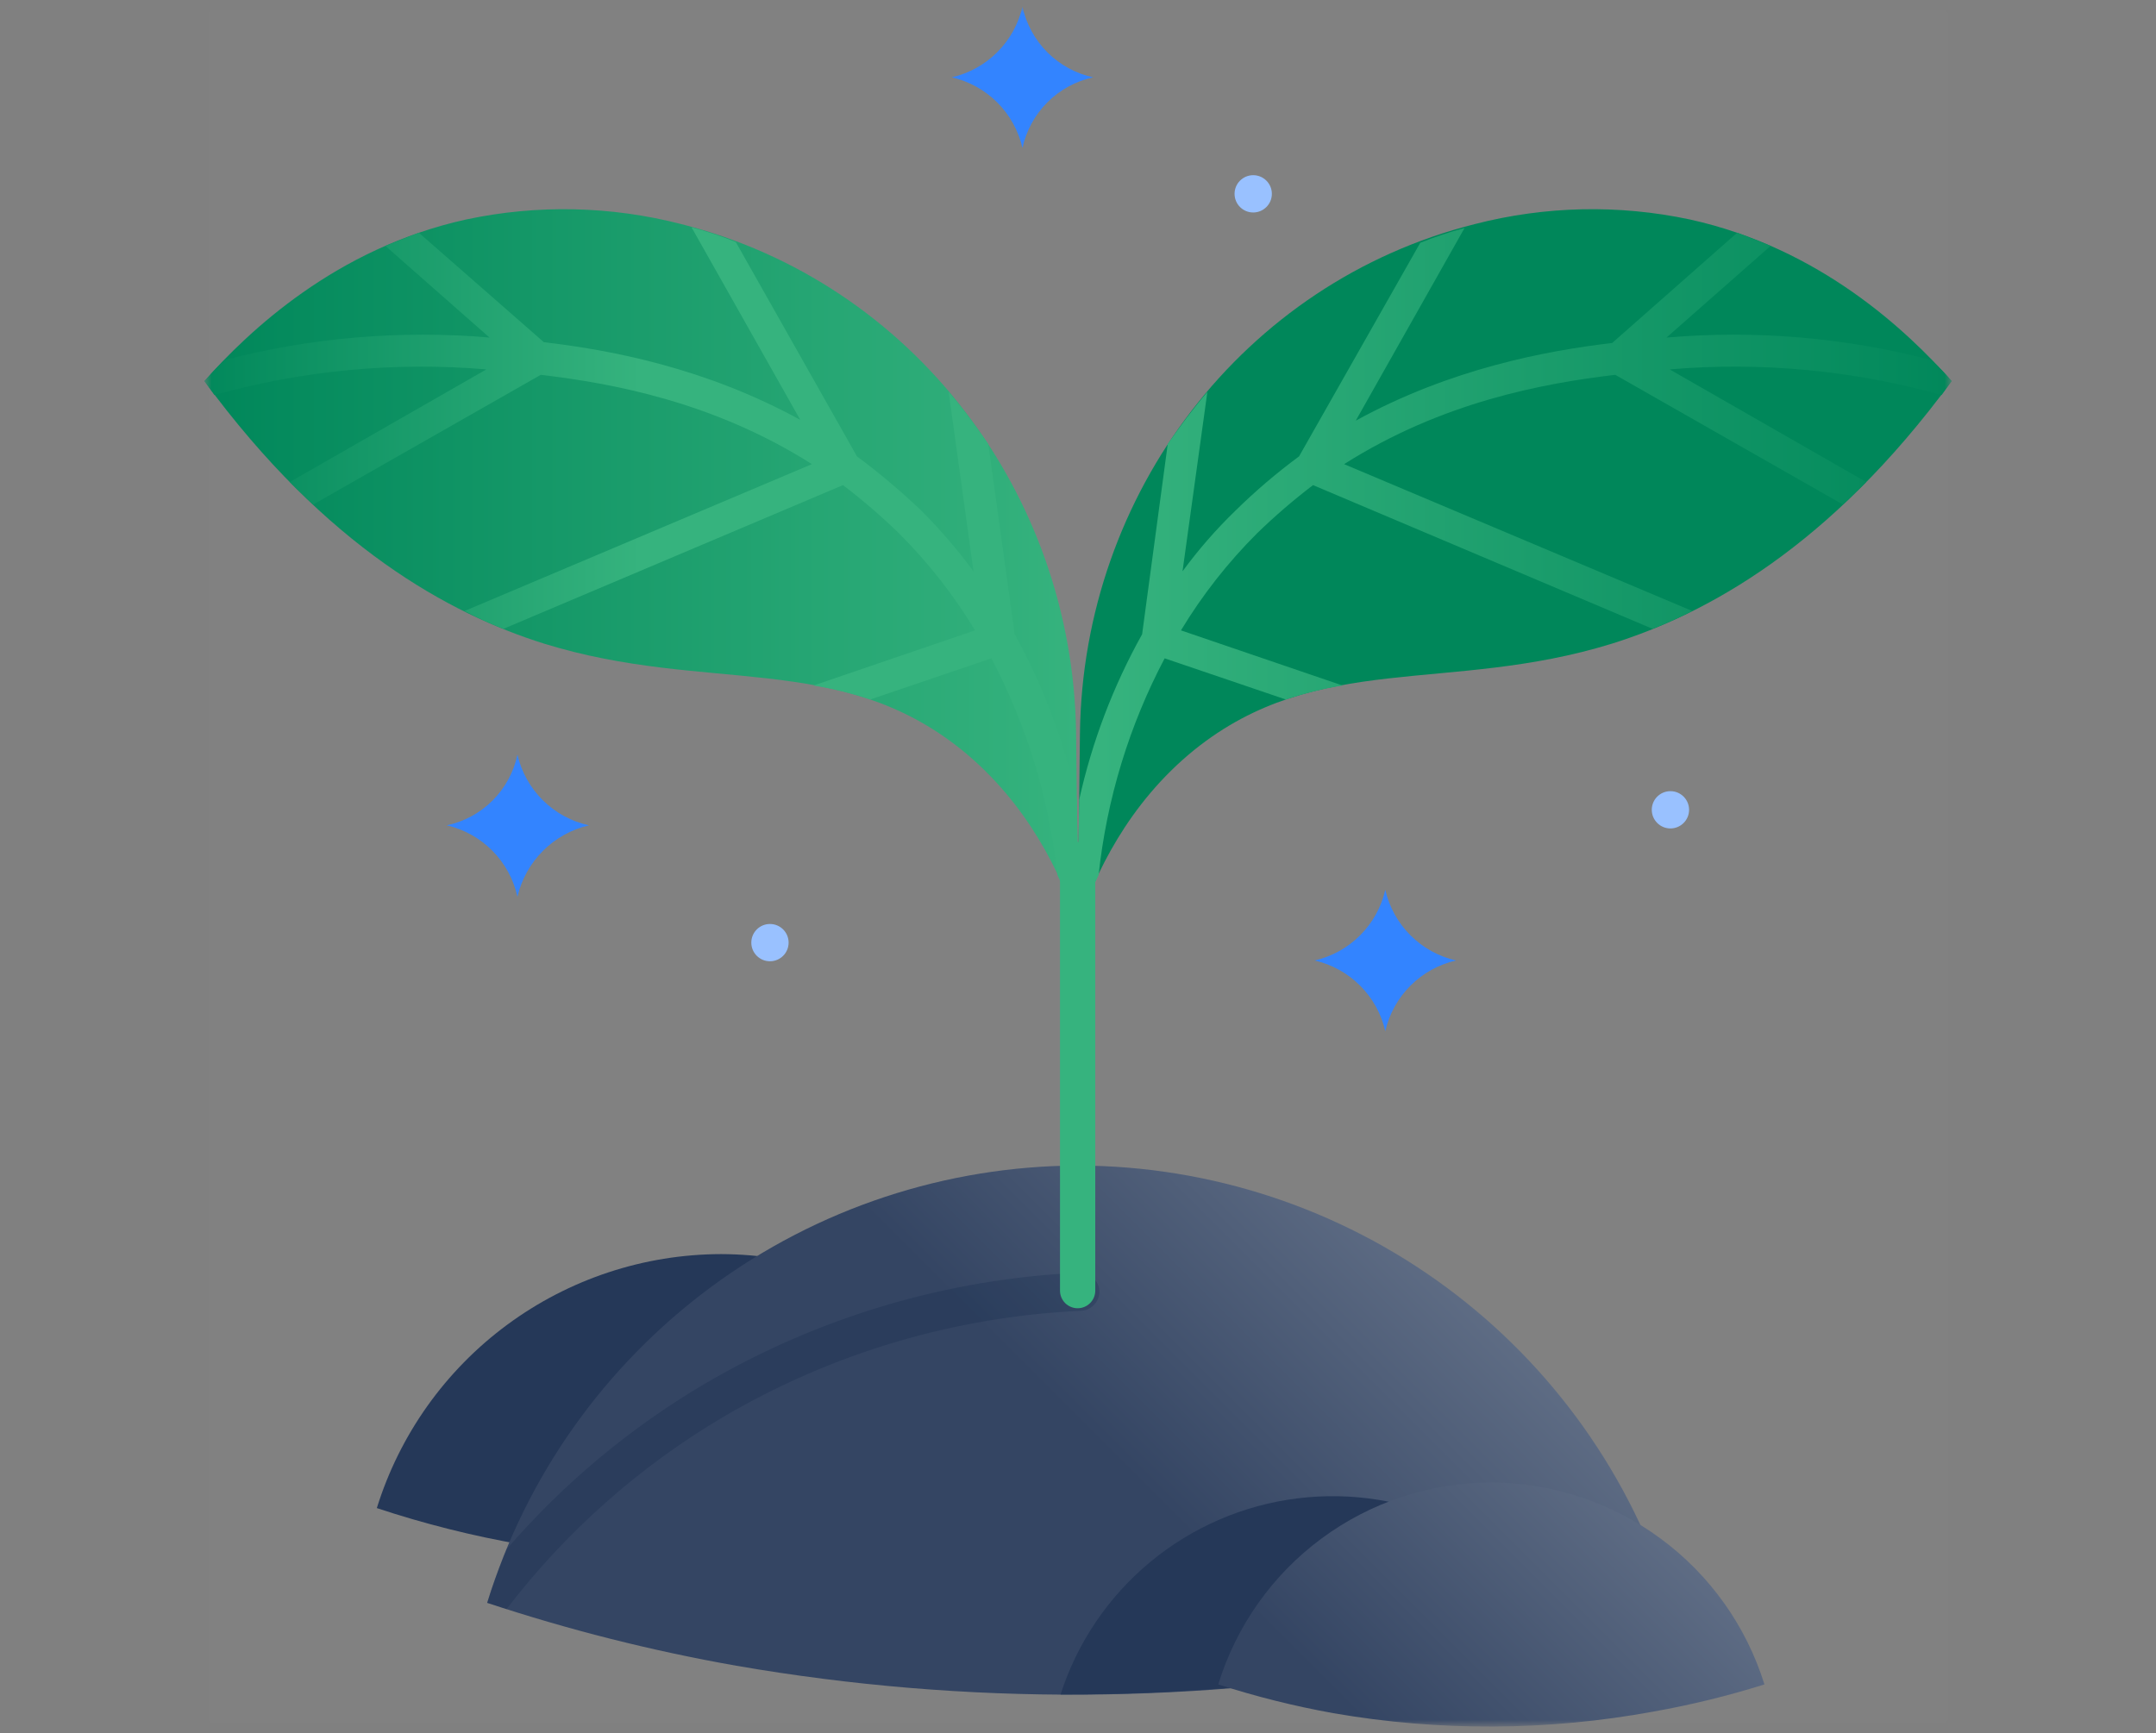 <svg width="250" height="201" viewBox="0 0 250 201" fill="none" xmlns="http://www.w3.org/2000/svg">
<rect x="0" y="0" width="250" height="201" fill="#808080" stroke="none"/>
<g clip-path="url(#clip0_1251_1007)">
<g clip-path="url(#clip1_1251_1007)">
<mask id="mask0_1251_1007" style="mask-type:luminance" maskUnits="userSpaceOnUse" x="23" y="0" width="204" height="201">
<path d="M226.308 0.771H23.695V200.23H226.308V0.771Z" fill="white"/>
</mask>
<g mask="url(#mask0_1251_1007)">
<path d="M226.308 0.771H23.695V200.23H226.308V0.771Z" fill="white" fill-opacity="0.01"/>
<path d="M124.957 107.438C126.939 101.402 130.813 93.203 138.471 86.987C152.795 75.455 168.02 80.5 186.939 74.645C197.84 71.221 212.164 63.473 226.308 44.194C221.173 38.428 211.083 28.789 195.948 25.455C187.7 23.7 179.157 23.885 170.993 25.996C144.146 32.753 125.588 57.257 125.227 85.005L124.957 107.438Z" fill="url(#paint0_linear_1251_1007)"/>
<path d="M225.137 45.816L226.308 44.194C225.576 43.338 224.794 42.526 223.966 41.762C213.949 39.146 203.56 38.262 193.245 39.149L205.317 28.518L201.444 26.987L186.939 39.78C179.281 40.681 168.2 42.753 157.209 48.789L169.822 26.446C168.076 26.908 166.361 27.48 164.687 28.158L150.633 52.933C148.024 54.857 145.555 56.965 143.245 59.239C141.008 61.404 138.959 63.755 137.119 66.266L140.002 45.455C138.38 47.347 136.849 49.419 135.407 51.491L132.435 73.563C129.084 79.572 126.626 86.036 125.137 92.753C125.047 97.618 124.957 102.573 124.957 107.438C125.621 105.398 126.434 103.411 127.389 101.492C128.328 92.703 130.926 84.174 135.047 76.356L149.101 81.131C151.245 80.411 153.444 79.869 155.678 79.509L136.939 73.113C139.414 69.015 142.379 65.233 145.768 61.852C147.816 59.862 149.982 57.997 152.254 56.266L191.624 72.933C193.189 72.321 194.723 71.63 196.218 70.861L155.858 53.834C167.209 46.627 178.921 44.464 187.299 43.473L213.696 58.518L216.398 55.906L193.606 42.843C204.209 41.943 214.889 42.95 225.137 45.816Z" fill="url(#paint1_linear_1251_1007)"/>
<path d="M83.605 145.455C74.683 145.475 66 148.344 58.821 153.642C51.642 158.941 46.343 166.393 43.695 174.914C49.199 176.739 54.83 178.154 60.542 179.148C75.991 181.821 91.792 181.73 107.209 178.878C112.696 177.919 118.114 176.594 123.425 174.914C120.794 166.401 115.512 158.951 108.348 153.652C101.185 148.352 92.516 145.48 83.605 145.455Z" fill="#253858"/>
<path d="M125.047 135.185C109.702 135.215 94.77 140.155 82.435 149.281C70.099 158.407 61.007 171.241 56.488 185.905C65.938 189.038 75.603 191.476 85.407 193.203C112.039 197.816 139.279 197.664 165.858 192.752C175.277 191.08 184.576 188.793 193.696 185.905C189.147 171.241 180.035 158.413 167.687 149.29C155.339 140.167 140.399 135.224 125.047 135.185Z" fill="url(#paint2_linear_1251_1007)"/>
<path opacity="0.2" d="M127.48 149.69C127.434 149.109 127.163 148.567 126.726 148.181C126.289 147.794 125.72 147.593 125.137 147.618C109.83 148.318 94.925 152.74 81.713 160.501C73.06 165.602 65.3 172.084 58.74 179.69C57.93 181.762 57.119 183.834 56.488 185.906L58.74 186.627C65.632 177.624 74.197 170.038 83.966 164.284C96.577 156.889 110.802 152.683 125.407 152.032C125.989 151.986 126.53 151.716 126.916 151.279C127.303 150.842 127.505 150.273 127.48 149.69Z" fill="#091E42"/>
<path d="M165.857 192.752C172.164 191.581 177.749 190.32 182.614 189.058C179.257 183.711 174.443 179.434 168.739 176.729C163.034 174.024 156.676 173.004 150.412 173.79C144.147 174.575 138.237 177.133 133.376 181.163C128.516 185.192 124.907 190.525 122.975 196.536C137.353 196.555 151.704 195.289 165.857 192.752Z" fill="#253858"/>
<path d="M172.885 171.942C165.804 171.957 158.913 174.239 153.223 178.454C147.533 182.669 143.342 188.595 141.264 195.365C145.629 196.773 150.083 197.886 154.597 198.699C166.883 200.832 179.449 200.772 191.714 198.518C196.071 197.744 200.374 196.691 204.597 195.365C202.489 188.596 198.278 182.675 192.575 178.463C186.873 174.25 179.974 171.966 172.885 171.942Z" fill="url(#paint3_linear_1251_1007)"/>
<path d="M125.047 107.438C123.065 101.402 119.191 93.203 111.533 86.987C97.209 75.455 81.984 80.5 63.065 74.645C52.164 71.221 37.84 63.473 23.695 44.194C28.83 38.428 38.92 28.789 54.056 25.455C62.303 23.7 70.847 23.885 79.011 25.996C105.857 32.753 124.416 57.257 124.777 85.005L125.047 107.438Z" fill="url(#paint4_linear_1251_1007)"/>
<path d="M114.596 51.492C113.155 49.419 111.623 47.347 110.002 45.456L112.884 66.266C111.05 63.778 109.032 61.429 106.848 59.239C104.488 56.985 101.991 54.879 99.371 52.933L85.317 28.068C83.643 27.39 81.928 26.818 80.182 26.356L92.794 48.699C81.803 42.663 70.812 40.591 63.065 39.69L48.56 26.987L44.686 28.519L56.758 39.149C46.444 38.263 36.054 39.146 26.038 41.762C25.137 42.573 24.416 43.474 23.695 44.194L24.866 45.816C35.116 42.954 45.794 41.947 56.398 42.843L33.605 55.906L36.308 58.519L62.704 43.474C71.083 44.465 82.794 46.627 94.146 53.834L53.876 70.861C55.332 71.645 56.837 72.337 58.38 72.933L97.749 56.266C100.021 57.997 102.187 59.862 104.236 61.852C107.625 65.234 110.589 69.015 113.065 73.113L94.326 79.51C96.559 79.869 98.758 80.411 100.903 81.131L114.957 76.356C119.077 84.175 121.676 92.704 122.614 101.492C123.57 103.411 124.383 105.399 125.047 107.438C125.047 102.573 124.957 97.618 124.867 92.753C123.413 86.039 120.985 79.575 117.659 73.564L114.596 51.492Z" fill="url(#paint5_linear_1251_1007)"/>
<path d="M124.957 149.69V99.69" stroke="#36B37E" stroke-width="4.09" stroke-miterlimit="10" stroke-linecap="round"/>
<path d="M60.001 87.528C60.465 89.539 61.49 91.377 62.957 92.828C64.424 94.279 66.273 95.284 68.289 95.726C66.271 96.194 64.424 97.219 62.959 98.684C61.494 100.15 60.469 101.996 60.001 104.014C59.559 101.999 58.554 100.149 57.103 98.682C55.652 97.215 53.814 96.19 51.803 95.726C53.816 95.299 55.663 94.298 57.118 92.843C58.573 91.388 59.575 89.541 60.001 87.528Z" fill="#3384FF"/>
<path d="M160.632 103.202C161.089 105.201 162.1 107.031 163.551 108.481C165 109.932 166.83 110.944 168.83 111.4C166.83 111.857 165 112.869 163.551 114.319C162.1 115.769 161.089 117.599 160.632 119.599C160.175 117.599 159.163 115.769 157.713 114.319C156.262 112.869 154.433 111.857 152.434 111.4C154.433 110.944 156.262 109.932 157.713 108.481C159.163 107.031 160.175 105.201 160.632 103.202Z" fill="#3384FF"/>
<path d="M118.56 0.771C118.997 2.779 120.001 4.62 121.454 6.073C122.908 7.527 124.749 8.532 126.758 8.969C124.749 9.405 122.908 10.41 121.454 11.864C120.001 13.318 118.997 15.158 118.56 17.167C118.103 15.168 117.091 13.338 115.641 11.887C114.19 10.437 112.361 9.426 110.361 8.969C112.361 8.512 114.19 7.5 115.641 6.05C117.091 4.6 118.103 2.77 118.56 0.771Z" fill="#3384FF"/>
<path d="M89.281 111.491C90.475 111.491 91.444 110.523 91.444 109.329C91.444 108.135 90.475 107.167 89.281 107.167C88.087 107.167 87.119 108.135 87.119 109.329C87.119 110.523 88.087 111.491 89.281 111.491Z" fill="#99C1FF"/>
<path d="M193.695 96.086C194.889 96.086 195.858 95.118 195.858 93.924C195.858 92.729 194.889 91.762 193.695 91.762C192.501 91.762 191.533 92.729 191.533 93.924C191.533 95.118 192.501 96.086 193.695 96.086Z" fill="#99C1FF"/>
<path d="M145.316 24.644C146.51 24.644 147.479 23.676 147.479 22.482C147.479 21.287 146.51 20.319 145.316 20.319C144.122 20.319 143.154 21.287 143.154 22.482C143.154 23.676 144.122 24.644 145.316 24.644Z" fill="#99C1FF"/>
</g>
</g>
</g>
<defs>
<linearGradient id="paint0_linear_1251_1007" x1="124.93" y1="65.861" x2="226.317" y2="65.861" gradientUnits="userSpaceOnUse">
<stop offset="0.12" stop-color="#00875A"/>
<stop offset="1" stop-color="#00875A"/>
</linearGradient>
<linearGradient id="paint1_linear_1251_1007" x1="123.245" y1="66.906" x2="228.155" y2="66.906" gradientUnits="userSpaceOnUse">
<stop offset="0.04" stop-color="#36B37E"/>
<stop offset="1" stop-color="#00875A"/>
</linearGradient>
<linearGradient id="paint2_linear_1251_1007" x1="87.84" y1="217.275" x2="162.326" y2="142.788" gradientUnits="userSpaceOnUse">
<stop offset="0.6" stop-color="#344563"/>
<stop offset="1" stop-color="#5E6C84"/>
</linearGradient>
<linearGradient id="paint3_linear_1251_1007" x1="155.723" y1="209.816" x2="190.092" y2="175.455" gradientUnits="userSpaceOnUse">
<stop offset="0.18" stop-color="#344563"/>
<stop offset="1" stop-color="#5E6C84"/>
</linearGradient>
<linearGradient id="paint4_linear_1251_1007" x1="23.695" y1="65.861" x2="125.083" y2="65.861" gradientUnits="userSpaceOnUse">
<stop stop-color="#00875A"/>
<stop offset="1" stop-color="#36B37E"/>
</linearGradient>
<linearGradient id="paint5_linear_1251_1007" x1="21.858" y1="66.906" x2="126.768" y2="66.906" gradientUnits="userSpaceOnUse">
<stop stop-color="#00875A"/>
<stop offset="0.5" stop-color="#36B37E"/>
</linearGradient>
<clipPath id="clip0_1251_1007">
<rect width="250" height="200" fill="white" transform="translate(0 0.5)"/>
</clipPath>
<clipPath id="clip1_1251_1007">
<rect width="203.604" height="200" fill="white" transform="translate(23.199 0.5)"/>
</clipPath>
</defs>
</svg>
